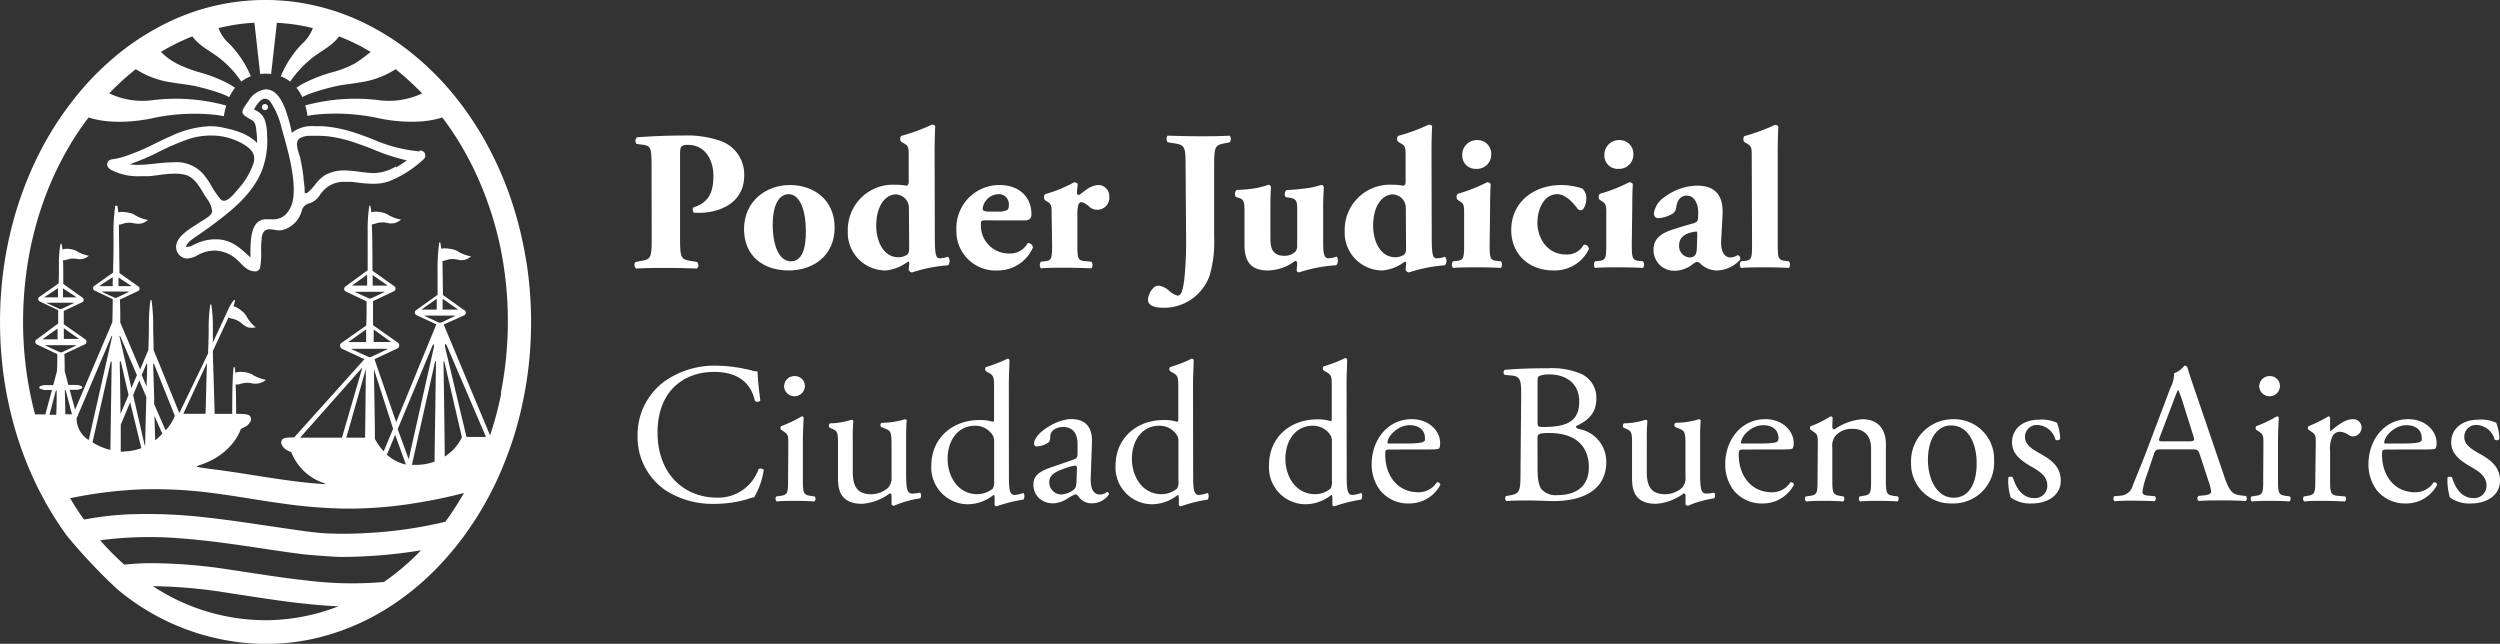 <svg id="Modo_de_aislamiento" data-name="Modo de aislamiento" xmlns="http://www.w3.org/2000/svg" viewBox="0 0 377.24 97.15"><rect x="0" y="0" width="377.24" height="97.15" fill="#333333" stroke="none"/><defs><style>.cls-1{fill:#fff;}</style></defs><path class="cls-1" d="M264.93,352.19c0-3-.06-3.4-1.33-3.55l-.93-.12a.71.71,0,0,1,.06-1c2-.15,4.34-.27,7-.27a15.45,15.45,0,0,1,5.51.78,5.36,5.36,0,0,1,3.67,5.21c0,4.94-5,5.67-6.56,5.67-.36,0-.64,0-1,0a.59.59,0,0,1-.09-.82c2.5-.78,3-2.56,3-4.79s-1.15-4.64-3.86-4.64c-1.12,0-1.17.34-1.17,1.54v12.71c0,2.8.18,3,1.53,3.25l1,.16a.65.65,0,0,1,0,1c-1.69-.06-3.17-.09-4.61-.09s-2.89,0-4.52.09c-.33-.18-.39-.87-.06-1l.84-.16c1.36-.24,1.54-.45,1.54-3.25Z" transform="translate(-166.61 -326.8)"/><path class="cls-1" d="M278.88,361.41c0-4.31,3.37-6.69,6.92-6.69s6.75,2.17,6.75,6.42-3.22,6.47-6.93,6.47S278.91,365.56,278.88,361.41Zm4.33-.67c0,3.17,1,5.49,2.74,5.49s2.29-2,2.26-4.67c0-2.92-.87-5.46-2.59-5.46C284.3,356.1,283.21,357.46,283.21,360.74Z" transform="translate(-166.61 -326.8)"/><path class="cls-1" d="M307.67,362.25c0,2.83.12,3.52.7,3.52a3.18,3.18,0,0,0,1.29-.24,1,1,0,0,1,0,1.3,22.35,22.35,0,0,0-5.42,1.08.57.57,0,0,1-.51-.42l.09-.93c0-.24-.15-.33-.27-.24a6.55,6.55,0,0,1-3.26,1.29,5.7,5.7,0,0,1-5.75-5.93,6.81,6.81,0,0,1,7.17-7,8.33,8.33,0,0,1,1.72.15.59.59,0,0,0,.3-.57v-3.86c0-1.2,0-1.53-.6-1.9l-.52-.3a.68.68,0,0,1,0-.9,27.82,27.82,0,0,0,4.61-1.69.62.62,0,0,1,.51.21c-.06,1.24-.09,2.5-.09,4.4Zm-3.91-4a2.16,2.16,0,0,0-.21-1,2.12,2.12,0,0,0-1.72-1.12c-1.54,0-3,1.6-3,4.76,0,2,.9,4.73,3.37,4.73a2.4,2.4,0,0,0,1.24-.36c.33-.21.36-.6.36-1.14Z" transform="translate(-166.61 -326.8)"/><path class="cls-1" d="M315.39,360.05c-.7,0-.76.06-.76.54a4.2,4.2,0,0,0,4.25,4.46,3,3,0,0,0,2.8-1.56.68.68,0,0,1,.78.69,5.76,5.76,0,0,1-5.27,3.43,5.91,5.91,0,0,1-6.26-6.14,6.48,6.48,0,0,1,6.51-6.75c3.13,0,4.81,2,4.81,4.34,0,.57-.15,1-1.08,1Zm2-1.32a2.32,2.32,0,0,0,1.24-.28c.15-.09.21-.39.21-.69a1.51,1.51,0,0,0-1.6-1.66,2.47,2.47,0,0,0-2.35,2.17c0,.43.43.46,1.39.46Z" transform="translate(-166.61 -326.8)"/><path class="cls-1" d="M325.3,359.21c0-1.21,0-1.57-.57-1.93l-.43-.27a.74.74,0,0,1,0-.91,20.45,20.45,0,0,0,4.4-1.8.61.61,0,0,1,.54.27c-.06.6-.12,1-.12,1.29s.06.31.3.37c.82-.52,1.69-1.51,3-1.51A1.68,1.68,0,0,1,334,356.5a1.81,1.81,0,0,1-1.92,1.95,1.69,1.69,0,0,1-1.18-.54c-.69-.57-1-.6-1.14-.6-.42,0-.58.66-.58,1.81v4.64c0,2.1.12,2.34,1.12,2.44l1,.09a.82.82,0,0,1,0,1c-1.44-.06-2.65-.09-4.06-.09-1.24,0-2.56,0-3.56.09a.82.82,0,0,1,0-1l.57-.06c1-.09,1.12-.37,1.12-2.47Z" transform="translate(-166.61 -326.8)"/><path class="cls-1" d="M345.51,351.71c0-2.83-.18-3-1.56-3.26l-1.15-.18a.86.86,0,0,1,0-1c1.93.06,3.43.09,4.85.09s3,0,4.52-.09a.86.86,0,0,1,0,1l-.79.16c-1.38.27-1.56.45-1.56,3.28v10.9a17.81,17.81,0,0,1-.7,5.82,7.3,7.3,0,0,1-7,4.81c-.85,0-2.29-.18-2.29-1.2a2.83,2.83,0,0,1,.78-1.75,1.17,1.17,0,0,1,.84-.39,2.91,2.91,0,0,1,1.54.75,3,3,0,0,0,1.33.76c.69,0,.84-1.42,1-2.47a56.51,56.51,0,0,0,.27-5.91Z" transform="translate(-166.61 -326.8)"/><path class="cls-1" d="M366.27,363.21c0,1.78.09,2.56.81,2.56a4.06,4.06,0,0,0,1.2-.24c.27.06.31,1.15-.09,1.3a21.74,21.74,0,0,0-5.57,1.08.41.41,0,0,1-.36-.36,7.81,7.81,0,0,0,.09-1.08.31.31,0,0,0-.33-.3,6.87,6.87,0,0,1-4.1,1.44c-2.5,0-3.52-1.29-3.52-3.85v-5.12c0-1.6-.18-1.75-.91-2l-.39-.12a.83.83,0,0,1,.12-1.06,21.81,21.81,0,0,0,2.92-.27,19.53,19.53,0,0,0,1.9-.51c.18,0,.33.21.36.36-.06.76-.09,1.57-.09,2.65v5c0,1.45.22,2.71,2.14,2.71a2.44,2.44,0,0,0,1.57-.57,1.27,1.27,0,0,0,.33-.9v-5.7c0-1.2-.21-1.47-1.3-1.62l-.42-.06c-.24-.21-.21-.94.15-1.06,1.09-.06,2.17-.18,3.14-.3s1.95-.48,2.13-.48.28.15.31.36c0,.54-.09,1.54-.09,2.65Z" transform="translate(-166.61 -326.8)"/><path class="cls-1" d="M382.65,362.25c0,2.83.12,3.52.7,3.52a3.18,3.18,0,0,0,1.29-.24,1,1,0,0,1,0,1.3,22.35,22.35,0,0,0-5.42,1.08.57.57,0,0,1-.51-.42l.09-.93c0-.24-.15-.33-.27-.24a6.55,6.55,0,0,1-3.26,1.29,5.7,5.7,0,0,1-5.75-5.93,6.81,6.81,0,0,1,7.17-7,8.26,8.26,0,0,1,1.72.15.59.59,0,0,0,.3-.57v-3.86c0-1.2,0-1.53-.61-1.9l-.51-.3a.68.68,0,0,1,0-.9,27.82,27.82,0,0,0,4.61-1.69.62.62,0,0,1,.51.21c-.06,1.24-.09,2.5-.09,4.4Zm-3.91-4a2.16,2.16,0,0,0-.21-1,2.12,2.12,0,0,0-1.72-1.12c-1.54,0-3,1.6-3,4.76,0,2,.9,4.73,3.37,4.73a2.4,2.4,0,0,0,1.24-.36c.33-.21.36-.6.36-1.14Z" transform="translate(-166.61 -326.8)"/><path class="cls-1" d="M391.39,363.7c0,2.1.12,2.38,1.11,2.47l.58.06a.81.81,0,0,1,0,1c-1.05-.06-2.22-.09-3.61-.09s-2.62,0-3.61.09a.82.82,0,0,1,0-1l.57-.06c1-.09,1.11-.37,1.11-2.47v-4.55c0-1.21,0-1.57-.57-1.93l-.42-.27a.72.72,0,0,1,0-.9,24.4,24.4,0,0,0,4.46-1.75.61.61,0,0,1,.54.27c-.06.9-.09,2.23-.09,3.58Zm.24-13.62a2.14,2.14,0,0,1-2.26,2.2,2,2,0,0,1-2.11-2.14,2.19,2.19,0,0,1,2.26-2.2A2.05,2.05,0,0,1,391.63,350.08Z" transform="translate(-166.61 -326.8)"/><path class="cls-1" d="M405.34,355.23a1.84,1.84,0,0,1,.63,1.57c0,.9-.42,1.72-.78,1.72a.8.8,0,0,1-.49-.16c-.84-1.2-2-2.26-3.1-2.26-2,0-3,2.24-3,4.31,0,2.38,1.53,4.79,4.31,4.79a2.85,2.85,0,0,0,2.68-1.47.68.68,0,0,1,.78.66,5.71,5.71,0,0,1-5.33,3.22c-3.8,0-6.39-2.53-6.39-6.08,0-4.28,3.47-6.81,7.53-6.81A10.47,10.47,0,0,1,405.34,355.23Z" transform="translate(-166.61 -326.8)"/><path class="cls-1" d="M412.84,363.7c0,2.1.12,2.38,1.11,2.47l.57.06a.79.79,0,0,1,0,1c-1.05-.06-2.22-.09-3.61-.09s-2.62,0-3.61.09a.81.81,0,0,1,0-1l.58-.06c1-.09,1.11-.37,1.11-2.47v-4.55c0-1.21,0-1.57-.57-1.93l-.42-.27a.72.72,0,0,1,0-.9,24,24,0,0,0,4.45-1.75.61.61,0,0,1,.55.27c-.06.9-.09,2.23-.09,3.58Zm.24-13.62a2.15,2.15,0,0,1-2.26,2.2,2,2,0,0,1-2.11-2.14,2.19,2.19,0,0,1,2.26-2.2A2.06,2.06,0,0,1,413.08,350.08Z" transform="translate(-166.61 -326.8)"/><path class="cls-1" d="M426.33,363.06c-.12,2.05.76,2.59,1.36,2.59a2.16,2.16,0,0,0,1.14-.36.57.57,0,0,1,.36.7,4.9,4.9,0,0,1-3.49,1.62,3.57,3.57,0,0,1-2.53-1.05.72.72,0,0,0-.48-.24c-.15,0-.33.12-.64.33a4.44,4.44,0,0,1-2.56,1,3.12,3.12,0,0,1-3.37-3.16c0-1.54.93-2.47,3.13-3.13,1.15-.37,2-.61,2.84-.85.54-.15.69-.36.72-.6s.06-.66.06-1c0-1.15-.45-2.59-1.75-2.59-.72,0-1.35.42-1.57,1.71a1.33,1.33,0,0,1-.51,1,5.08,5.08,0,0,1-2.17.69c-.51,0-.69-.33-.69-.75a3.52,3.52,0,0,1,1.45-2.32,8.5,8.5,0,0,1,5.06-1.84c2.53,0,4,1.27,3.85,4.37Zm-3.61-.78c0-.48,0-.57-.21-.54-1.36.18-2.53.69-2.53,2.11a1.71,1.71,0,0,0,1.53,1.8c.94,0,1.12-.54,1.15-1.47Z" transform="translate(-166.61 -326.8)"/><path class="cls-1" d="M430.94,350.44c0-1.2,0-1.53-.6-1.9l-.51-.3a.72.72,0,0,1,0-.9,29.55,29.55,0,0,0,4.61-1.69.66.66,0,0,1,.51.21c-.06,1.24-.09,2.5-.09,4.4V363.7c0,2.1.12,2.35,1.17,2.47l.51.06a.8.8,0,0,1,0,1c-1-.06-2.26-.09-3.62-.09s-2.56,0-3.61.09a.82.82,0,0,1,0-1l.57-.06c1-.09,1.11-.37,1.11-2.47Z" transform="translate(-166.61 -326.8)"/><path class="cls-1" d="M266.62,384.54a13,13,0,0,1,8.13-2.56,22.85,22.85,0,0,1,5.33.73,2.26,2.26,0,0,0,.84.12c0,.69.18,2.59.42,4.42a.62.62,0,0,1-.81.06c-.45-2-1.81-4.39-6.17-4.39-4.61,0-8.53,2.92-8.53,9.15s4,9.82,8.95,9.82a6.42,6.42,0,0,0,6.29-4.3.64.64,0,0,1,.79.12,11.51,11.51,0,0,1-1.45,4.12,6,6,0,0,0-1.05.3,17.84,17.84,0,0,1-4.76.7,13.23,13.23,0,0,1-7.5-2,9.72,9.72,0,0,1-4.28-8.29A10,10,0,0,1,266.62,384.54Z" transform="translate(-166.61 -326.8)"/><path class="cls-1" d="M285.56,393.7c0-1.18,0-1.33-.81-1.87l-.27-.18a.41.41,0,0,1,0-.54,19.84,19.84,0,0,0,3.1-1.48.28.28,0,0,1,.3.18c-.06,1.06-.12,2.5-.12,3.74V399c0,2.17.06,2.47,1.15,2.62l.63.09a.54.54,0,0,1-.06.76c-.9-.07-1.78-.09-2.83-.09s-2,0-2.83.09a.54.54,0,0,1-.06-.76l.63-.09c1.11-.15,1.14-.45,1.14-2.62Zm2.5-8.59a1.57,1.57,0,0,1-3.13.07,1.56,1.56,0,0,1,1.63-1.63A1.5,1.5,0,0,1,288.06,385.11Z" transform="translate(-166.61 -326.8)"/><path class="cls-1" d="M295.29,397.92c0,2.08.52,3.46,2.8,3.46a4,4,0,0,0,2.45-.9,2.13,2.13,0,0,0,.6-1.75v-4.94c0-2-.21-2-1.12-2.38l-.39-.15a.41.41,0,0,1,0-.66,12.13,12.13,0,0,0,3.53-.54c.15,0,.24.09.27.21-.06.57-.09,1.5-.09,2.62V398c0,2.38.09,3.28.93,3.28a5.68,5.68,0,0,0,1.17-.15c.19.15.22.75,0,.87a15.67,15.67,0,0,0-3.94,1.12.42.42,0,0,1-.36-.21v-1.24c0-.27-.09-.42-.27-.42a7.92,7.92,0,0,1-4.16,1.57c-2.65,0-3.65-1.33-3.65-3.77v-5c0-1.9,0-2.17-.9-2.56l-.36-.15a.45.45,0,0,1,.06-.66,10.63,10.63,0,0,0,3.22-.54c.18,0,.27.09.3.21a22.7,22.7,0,0,0-.09,2.62Z" transform="translate(-166.61 -326.8)"/><path class="cls-1" d="M318.85,398c0,2.38,0,3.49.87,3.49a5,5,0,0,0,1.3-.3c.21.06.24.81,0,1a22.75,22.75,0,0,0-4,1c-.18,0-.33-.09-.33-.24v-.52a3.34,3.34,0,0,0-.06-.93h-.12a6.29,6.29,0,0,1-3.8,1.39,5.54,5.54,0,0,1-5.57-5.79c0-4.21,3.2-6.92,7.29-6.92a6.18,6.18,0,0,1,2,.27c.15,0,.18-.18.18-.43v-4.54c0-1.78,0-2-.93-2.5l-.3-.18a.47.47,0,0,1,0-.61,21.76,21.76,0,0,0,3.25-1.26.33.33,0,0,1,.3.18c0,.9-.09,2.41-.09,3.73Zm-2.23-4.52a1.81,1.81,0,0,0-.33-1.18,3.15,3.15,0,0,0-2.53-1.26c-2.74,0-4.16,2.38-4.16,5s1.54,5.33,4.49,5.33a3.7,3.7,0,0,0,2.32-.84,1.84,1.84,0,0,0,.21-1.12Z" transform="translate(-166.61 -326.8)"/><path class="cls-1" d="M328.7,396.11c.45-.15.51-.42.51-.87l0-1.39c0-1.11-.33-2.62-2.2-2.62-.84,0-1.86.42-1.92,1.36,0,.48-.06.84-.3,1a3.29,3.29,0,0,1-1.72.57.38.38,0,0,1-.42-.42c0-1.57,3.4-3.7,5.6-3.7s3.22,1.26,3.13,3.52l-.18,5.24c-.06,1.39.21,2.62,1.39,2.62a1.72,1.72,0,0,0,.75-.18c.15-.09.3-.21.39-.21s.21.18.21.39a3.15,3.15,0,0,1-2.53,1.33,2.41,2.41,0,0,1-2-.94c-.12-.18-.3-.42-.48-.42a4.61,4.61,0,0,0-1.17.6,4.49,4.49,0,0,1-2.17.76,3.14,3.14,0,0,1-2.11-.7,2.81,2.81,0,0,1-.93-2.11c0-1.17.57-1.86,2.5-2.56Zm-1.87,5.3a3.39,3.39,0,0,0,1.84-.75c.36-.36.36-.79.39-1.42l.06-1.78c0-.33-.12-.39-.3-.39a5.66,5.66,0,0,0-1.23.3c-1.78.61-2.65,1.06-2.65,2.23A1.82,1.82,0,0,0,326.83,401.41Z" transform="translate(-166.61 -326.8)"/><path class="cls-1" d="M346.65,398c0,2.38,0,3.49.88,3.49a4.9,4.9,0,0,0,1.29-.3c.22.06.24.81,0,1a22.63,22.63,0,0,0-4,1c-.18,0-.33-.09-.33-.24v-.52a3.34,3.34,0,0,0-.06-.93h-.12a6.31,6.31,0,0,1-3.8,1.39,5.54,5.54,0,0,1-5.57-5.79c0-4.21,3.19-6.92,7.29-6.92a6.28,6.28,0,0,1,2,.27c.15,0,.18-.18.18-.43v-4.54c0-1.78,0-2-.94-2.5l-.3-.18a.47.47,0,0,1,0-.61,21.35,21.35,0,0,0,3.25-1.26.34.34,0,0,1,.31.18c0,.9-.1,2.41-.1,3.73Zm-2.22-4.52a1.75,1.75,0,0,0-.34-1.18,3.13,3.13,0,0,0-2.53-1.26c-2.74,0-4.15,2.38-4.15,5s1.53,5.33,4.49,5.33a3.67,3.67,0,0,0,2.31-.84,1.76,1.76,0,0,0,.22-1.12Z" transform="translate(-166.61 -326.8)"/><path class="cls-1" d="M369.82,398c0,2.38,0,3.49.87,3.49a4.88,4.88,0,0,0,1.3-.3c.21.06.24.81,0,1a22.75,22.75,0,0,0-4,1c-.18,0-.33-.09-.33-.24v-.52a3.34,3.34,0,0,0-.06-.93h-.12a6.29,6.29,0,0,1-3.79,1.39A5.54,5.54,0,0,1,358.1,397c0-4.21,3.2-6.92,7.29-6.92a6.18,6.18,0,0,1,2,.27c.15,0,.18-.18.18-.43v-4.54c0-1.78,0-2-.93-2.5l-.3-.18a.45.45,0,0,1,0-.61,21.35,21.35,0,0,0,3.25-1.26.33.33,0,0,1,.3.18c0,.9-.09,2.41-.09,3.73Zm-2.23-4.52a1.81,1.81,0,0,0-.33-1.18,3.15,3.15,0,0,0-2.53-1.26c-2.74,0-4.16,2.38-4.16,5s1.54,5.33,4.49,5.33a3.7,3.7,0,0,0,2.32-.84,1.84,1.84,0,0,0,.21-1.12Z" transform="translate(-166.61 -326.8)"/><path class="cls-1" d="M376.45,394.63c-.78,0-.81.06-.81.82,0,3,1.77,5.63,5,5.63a3.25,3.25,0,0,0,2.77-1.48.4.4,0,0,1,.54.36,5.27,5.27,0,0,1-4.73,2.81,5.42,5.42,0,0,1-4.37-2,6.43,6.43,0,0,1-1.26-3.92c0-3.7,2.44-6.8,6.05-6.8,2.59,0,4.28,1.77,4.28,3.58a1.85,1.85,0,0,1-.12.78c-.09.18-.51.21-1.78.21Zm1.87-.9c2.22,0,2.89-.12,3.13-.3s.18-.18.18-.57c0-.85-.57-1.9-2.32-1.9s-3.31,1.63-3.34,2.62c0,.06,0,.15.21.15Z" transform="translate(-166.61 -326.8)"/><path class="cls-1" d="M396.15,386.38c0-2.23-.12-2.8-1.48-2.92l-1-.09a.49.49,0,0,1,0-.76c1.63-.15,3.67-.24,6.47-.24a11.4,11.4,0,0,1,5.07.85,3.94,3.94,0,0,1,2.28,3.76c0,2.17-1.26,3.29-3.07,4.13,0,.3.24.39.57.45a5,5,0,0,1,4,5c0,3.5-2.59,5.85-8,5.85-.88,0-2.35-.09-3.62-.09s-2.35,0-3.46.09a.6.6,0,0,1-.06-.76l.54-.09c1.6-.27,1.66-.6,1.66-3.76Zm2.47,4c0,.84,0,.9,1.57.84,3.07-.12,4.72-1,4.72-3.86s-2.2-4.06-4.48-4.06a3.72,3.72,0,0,0-1.39.18c-.3.09-.42.24-.42.78Zm0,7c0,1.09.06,2.63.63,3.29a2.93,2.93,0,0,0,2.38.84c2.68,0,4.73-1.2,4.73-4.22,0-2.38-1.21-5.15-6-5.15-1.63,0-1.75.18-1.75.79Z" transform="translate(-166.61 -326.8)"/><path class="cls-1" d="M415.1,397.92c0,2.08.51,3.46,2.8,3.46a4,4,0,0,0,2.44-.9,2.13,2.13,0,0,0,.6-1.75v-4.94c0-2-.21-2-1.11-2.38l-.39-.15a.4.4,0,0,1,0-.66,12.07,12.07,0,0,0,3.53-.54c.15,0,.24.09.27.21-.06.57-.09,1.5-.09,2.62V398c0,2.38.09,3.28.93,3.28a5.78,5.78,0,0,0,1.18-.15c.18.15.21.75,0,.87a15.74,15.74,0,0,0-3.95,1.12.42.42,0,0,1-.36-.21v-1.24c0-.27-.09-.42-.27-.42a7.88,7.88,0,0,1-4.16,1.57c-2.65,0-3.64-1.33-3.64-3.77v-5c0-1.9,0-2.17-.91-2.56l-.36-.15a.45.45,0,0,1,.06-.66,10.77,10.77,0,0,0,3.23-.54c.18,0,.27.09.3.21a22.7,22.7,0,0,0-.09,2.62Z" transform="translate(-166.61 -326.8)"/><path class="cls-1" d="M429.8,394.63c-.78,0-.82.06-.82.82,0,3,1.78,5.63,5,5.63a3.25,3.25,0,0,0,2.78-1.48.4.4,0,0,1,.54.36,5.28,5.28,0,0,1-4.73,2.81,5.42,5.42,0,0,1-4.37-2,6.43,6.43,0,0,1-1.26-3.92c0-3.7,2.44-6.8,6.05-6.8,2.59,0,4.28,1.77,4.28,3.58a1.85,1.85,0,0,1-.12.78c-.09.18-.52.21-1.78.21Zm1.87-.9c2.22,0,2.89-.12,3.13-.3.09-.06.18-.18.18-.57,0-.85-.57-1.9-2.32-1.9s-3.31,1.63-3.34,2.62c0,.06,0,.15.21.15Z" transform="translate(-166.61 -326.8)"/><path class="cls-1" d="M440.91,393.7c0-1.18,0-1.33-.81-1.87l-.27-.18a.41.41,0,0,1,0-.54,15.86,15.86,0,0,0,3-1.48.34.34,0,0,1,.33.22c-.06.69-.06,1.14-.06,1.41a.31.31,0,0,0,.33.33,8.33,8.33,0,0,1,4.22-1.53c2.5,0,3.53,1.71,3.53,3.73V399c0,2.17.06,2.47,1.14,2.62l.66.09a.54.54,0,0,1-.06.76c-.9-.07-1.77-.09-2.83-.09s-2,0-2.8.09a.54.54,0,0,1-.06-.76l.57-.09c1.12-.18,1.15-.45,1.15-2.62v-4.49c0-1.71-.79-3-2.83-3a3.25,3.25,0,0,0-2.56,1.06,2.48,2.48,0,0,0-.46,1.8V399c0,2.17.06,2.44,1.15,2.62l.54.09a.54.54,0,0,1-.06.76c-.81-.07-1.69-.09-2.74-.09s-2,0-2.83.09a.54.54,0,0,1-.06-.76l.63-.09c1.11-.15,1.14-.45,1.14-2.62Z" transform="translate(-166.61 -326.8)"/><path class="cls-1" d="M467.51,396.29a6.15,6.15,0,0,1-6.35,6.48,6,6,0,0,1-6.18-6.21,6.33,6.33,0,0,1,6.42-6.5A6,6,0,0,1,467.51,396.29ZM461,391c-2,0-3.47,1.9-3.47,5.21,0,2.74,1.24,5.69,3.89,5.69s3.46-2.77,3.46-5.09C464.92,394.21,463.9,391,461,391Z" transform="translate(-166.61 -326.8)"/><path class="cls-1" d="M477,390.6a7,7,0,0,1,.48,2.44.52.52,0,0,1-.72.09,2.93,2.93,0,0,0-2.65-2.2,1.78,1.78,0,0,0-1.93,1.84c0,1.23,1.27,1.89,2.32,2.5,1.6.9,3.07,1.92,3.07,4.06,0,2.29-2.1,3.44-4.33,3.44a5.05,5.05,0,0,1-3.23-.91,9,9,0,0,1-.36-3,.52.52,0,0,1,.7,0c.51,1.66,1.47,3.1,3.19,3.1a1.86,1.86,0,0,0,2-1.93c0-1.38-1.21-2.13-2.32-2.77-1.75-1-3-2-3-3.7,0-2.2,1.8-3.43,4.09-3.43A5.33,5.33,0,0,1,477,390.6Z" transform="translate(-166.61 -326.8)"/><path class="cls-1" d="M498.54,395.36c-.21-.67-.33-.76-1.23-.76h-4.55c-.75,0-.93.09-1.14.73l-1.06,3.16a11.64,11.64,0,0,0-.66,2.5c0,.36.15.54.87.6l1,.09a.49.49,0,0,1-.07.76c-.78-.07-1.71-.07-3.13-.09-1,0-2.08,0-2.89.09a.61.61,0,0,1-.06-.76l1-.09a2,2,0,0,0,1.8-1.48c.54-1.38,1.39-3.34,2.65-6.71l3.07-8.13a4.29,4.29,0,0,0,.52-2.14,3.38,3.38,0,0,0,1.56-1.15.44.44,0,0,1,.46.27c.39,1.33.87,2.71,1.32,4l4.13,12.11c.87,2.59,1.26,3,2.56,3.19l.81.09c.21.15.15.63,0,.76-1.23-.07-2.29-.09-3.64-.09s-2.59,0-3.47.09a.51.51,0,0,1-.06-.76l.87-.09c.64-.06,1.06-.24,1.06-.54a6.29,6.29,0,0,0-.39-1.6Zm-6-2.68c-.24.69-.21.72.63.72h3.71c.87,0,.93-.12.66-.94L496,387.55a19.76,19.76,0,0,0-.69-1.89h-.06a17.78,17.78,0,0,0-.72,1.78Z" transform="translate(-166.61 -326.8)"/><path class="cls-1" d="M508.15,393.7c0-1.18,0-1.33-.81-1.87l-.27-.18a.41.41,0,0,1,0-.54,19.84,19.84,0,0,0,3.1-1.48.28.28,0,0,1,.3.18c-.06,1.06-.12,2.5-.12,3.74V399c0,2.17.06,2.47,1.15,2.62l.63.09a.54.54,0,0,1-.06.76c-.9-.07-1.78-.09-2.83-.09s-2,0-2.83.09a.54.54,0,0,1-.06-.76l.63-.09c1.11-.15,1.14-.45,1.14-2.62Zm2.5-8.59a1.57,1.57,0,0,1-3.13.07,1.56,1.56,0,0,1,1.63-1.63A1.5,1.5,0,0,1,510.65,385.11Z" transform="translate(-166.61 -326.8)"/><path class="cls-1" d="M516.05,393.7c0-1.18,0-1.33-.82-1.87l-.27-.18a.41.41,0,0,1,0-.54,21.67,21.67,0,0,0,3-1.48c.16,0,.25.09.25.22v1.74c0,.15,0,.24.09.27,1-.87,2.19-1.8,3.31-1.8a1.24,1.24,0,0,1,1.35,1.2,1.34,1.34,0,0,1-1.29,1.39,1.15,1.15,0,0,1-.66-.21,2.46,2.46,0,0,0-1.33-.49,1.32,1.32,0,0,0-1.08.61,4.56,4.56,0,0,0-.39,2.31V399c0,2.17.06,2.53,1.2,2.62l1.08.09a.53.53,0,0,1-.06.76c-1.41-.07-2.29-.09-3.34-.09s-2,0-2.77.09a.54.54,0,0,1-.06-.76l.57-.09c1.12-.18,1.15-.45,1.15-2.62Z" transform="translate(-166.61 -326.8)"/><path class="cls-1" d="M526.86,394.63c-.78,0-.81.06-.81.82,0,3,1.77,5.63,5,5.63a3.25,3.25,0,0,0,2.77-1.48.4.4,0,0,1,.54.36,5.26,5.26,0,0,1-4.73,2.81,5.42,5.42,0,0,1-4.37-2,6.43,6.43,0,0,1-1.26-3.92c0-3.7,2.44-6.8,6-6.8,2.59,0,4.28,1.77,4.28,3.58a1.85,1.85,0,0,1-.12.78c-.09.18-.51.21-1.78.21Zm1.87-.9c2.23,0,2.89-.12,3.13-.3s.18-.18.18-.57c0-.85-.57-1.9-2.32-1.9s-3.31,1.63-3.34,2.62c0,.06,0,.15.21.15Z" transform="translate(-166.61 -326.8)"/><path class="cls-1" d="M543.28,390.6a7,7,0,0,1,.48,2.44.52.52,0,0,1-.72.09,2.94,2.94,0,0,0-2.65-2.2,1.78,1.78,0,0,0-1.93,1.84c0,1.23,1.26,1.89,2.32,2.5,1.59.9,3.07,1.92,3.07,4.06,0,2.29-2.11,3.44-4.34,3.44a5,5,0,0,1-3.22-.91,9,9,0,0,1-.36-3,.51.51,0,0,1,.69,0c.51,1.66,1.48,3.1,3.19,3.1a1.85,1.85,0,0,0,2-1.93c0-1.38-1.2-2.13-2.32-2.77-1.74-1-3-2-3-3.7,0-2.2,1.81-3.43,4.1-3.43A5.36,5.36,0,0,1,543.28,390.6Z" transform="translate(-166.61 -326.8)"/><path class="cls-1" d="M206.59,342.5a.46.46,0,0,0-.46.46.47.47,0,0,0,.46.46.46.46,0,0,0,.46-.46.45.45,0,0,0-.46-.46" transform="translate(-166.61 -326.8)"/><path class="cls-1" d="M229.93,349.64h-.08a22.24,22.24,0,0,1-6.92-1.8c-.9-.35-1.83-.7-2.76-1a19.29,19.29,0,0,0-5-1c-.41,0-.77,0-1.16,0a4.84,4.84,0,0,0-3.36,1,24.76,24.76,0,0,0-1-3.6c-.45-1.15-1.13-2.51-2.35-2.88a2.06,2.06,0,0,0-.6-.08,3.52,3.52,0,0,0-2.58,1.72l-.2.3c-.53.76-.79,1.14-.71,1.5s.52.63,1.5,1.19c.42.25.5.87.56,1.32v.06a12.58,12.58,0,0,1,.13,2c-1.4-1.45-3.54-2-5.47-2.38a9.24,9.24,0,0,0-1.6-.15,15.11,15.11,0,0,0-5.84,1.46c-.81.35-1.63.74-2.42,1.13a34.5,34.5,0,0,1-4.72,2,11.49,11.49,0,0,1-1.67.39h-.11c-.25.05-.67.19-.76.57s0,.62.49,1a8.73,8.73,0,0,0,4.42,1c.37,0,.75,0,1.15,0s1.08-.1,1.65-.17A18.88,18.88,0,0,1,193,353a6.67,6.67,0,0,1,1.49.16c1.32.3,2.12,1.62,2.8,2.77.18.29.34.56.51.81v0a3.81,3.81,0,0,1,.82,1.89c0,.6-.84,1.08-1.43,1.45-.16.1-.31.18-.42.26l-.64.42c-1.33.84-3.15,2-2.93,3.56a1.73,1.73,0,0,0,1.51,1.48h.21a3.5,3.5,0,0,0,1.53-.5,5.73,5.73,0,0,1,.61-.3,5.21,5.21,0,0,1,1.9-.39,5.1,5.1,0,0,1,3.06,1.08,8.25,8.25,0,0,1,.87.8,8.48,8.48,0,0,0,.94.85,2.41,2.41,0,0,0,1.24.41.74.74,0,0,0,.8-.61,11.66,11.66,0,0,0,.15-2.36,13.27,13.27,0,0,1,.07-1.89c0-.37.14-1.14.63-1.37a1.28,1.28,0,0,1,.58-.12,4.9,4.9,0,0,1,.76.08,3.63,3.63,0,0,0,1,.07,4.08,4.08,0,0,0,3.12-3.08,1.52,1.52,0,0,1,1.17-1,3,3,0,0,0,1.57-1.31l.32-.41a4.2,4.2,0,0,1,3.48-1.51c.27,0,.57,0,.91,0l.93.11a19,19,0,0,0,2.37.18,7.26,7.26,0,0,0,2.3-.34,16.36,16.36,0,0,0,4.9-3l.21-.18c.41-.34.51-.56.4-1s-.63-.49-.82-.51m-31.38,5.41a12.87,12.87,0,0,0-1.18-1.76,5.4,5.4,0,0,0-4.58-1.86,24.84,24.84,0,0,0-2.69.19,24.17,24.17,0,0,1-2.66.2,8,8,0,0,1-1.25-.09,37,37,0,0,0,4.38-1.87,35,35,0,0,1,4.71-2,11,11,0,0,1,3.13-.47,9.45,9.45,0,0,1,5.23,1.49c1.23.81,1.59,1.67,1.17,2.87a11.15,11.15,0,0,1-2.27,3.73l-.23.28c-.47.55-1.23,1.47-1.89,1.47a.71.71,0,0,1-.54-.26,12.25,12.25,0,0,1-1.33-1.93m12.31,1.79a4.16,4.16,0,0,1-1.22,2.56,2.72,2.72,0,0,1-2,.64h-.89a1.82,1.82,0,0,0-1.34.53c-1,1-1,3.26-1,4.75v.48l-.1-.09c-1.27-1.18-2.47-2.32-4.28-2.59a6,6,0,0,0-.86-.06,6.82,6.82,0,0,0-3.12.74l-.54.24a2.15,2.15,0,0,1-.68.18.16.16,0,0,1-.11,0,.1.1,0,0,1,0-.09c.17-.62.82-1,1.35-1.4l.14-.09c1.34-.91,2.59-1.81,3.83-2.78,2.27-1.76,4.76-4,6-6.94a12.32,12.32,0,0,0,.88-5.58v-.12a6.88,6.88,0,0,0-.43-2.39,2.64,2.64,0,0,0-1.26-1.21l-.28-.16c.24-.45.91-1.62,1.67-1.62a1.12,1.12,0,0,1,.85.54,12,12,0,0,1,1.67,4c.07.23.14.47.21.73.71,2.53,1.91,6.75,1.52,9.75m15.49-4.79a6.84,6.84,0,0,1-3.38,1h-.1a19.84,19.84,0,0,1-2-.2c-.58-.08-1.17-.15-1.76-.18a6.05,6.05,0,0,0-3.48.7,5.8,5.8,0,0,0-1.48,1.44,7.25,7.25,0,0,1-1,1.07.68.68,0,0,1-.4.21h0c-.17,0-.18-.12-.17-.36a.85.85,0,0,0,0-.16c0-.55-.11-1.09-.17-1.61l0-.29c-.13-.92-.26-1.89-.49-2.84,0-.17-.1-.36-.16-.57-.27-.84-.59-1.88,0-2.41a3.09,3.09,0,0,1,1.52-.43s.51,0,1.06,0h.2a14.64,14.64,0,0,1,1.86.12,20.77,20.77,0,0,1,3.82.93c.78.27,1.57.56,2.34.85A31,31,0,0,0,228,351a15.62,15.62,0,0,1-1.65,1.07" transform="translate(-166.61 -326.8)"/><path class="cls-1" d="M246,366.14a56.29,56.29,0,0,0-2.49-9.88,53.12,53.12,0,0,0-4.09-8.87,48.42,48.42,0,0,0-4.31-6.24,43.23,43.23,0,0,0-6.94-6.78,37.84,37.84,0,0,0-8.11-4.8,34.75,34.75,0,0,0-9.05-2.49,33.7,33.7,0,0,0-18.53,2.84,38.49,38.49,0,0,0-8,5,42.9,42.9,0,0,0-6.77,6.9,48.86,48.86,0,0,0-5.12,8,54.28,54.28,0,0,0-3.65,9.19,57,57,0,0,0-2,10.12,60,60,0,0,0-.16,10.72,57.27,57.27,0,0,0,1.7,10.25,53.48,53.48,0,0,0,3.39,9.37,50,50,0,0,0,4.87,8.22,84.09,84.09,0,0,0,7.55,8,35.21,35.21,0,0,0,22.39,8.28h0a33.44,33.44,0,0,0,9.38-1.34,35.55,35.55,0,0,0,8.58-3.79,40.49,40.49,0,0,0,7.5-5.92,46.58,46.58,0,0,0,6-7.43,49.23,49.23,0,0,0,4.47-8.58,53.89,53.89,0,0,0,2.93-9.64,57.4,57.4,0,0,0,1.19-10.46,58.33,58.33,0,0,0-.71-10.64m-70.94,23.22h-1l.91-3.48c.1-.26.15-.24.17-.13,0,1.25,0,2.47-.06,3.61m.51-9.46-2.06-.94c-.12-.06-.1-.1,0-.1H178c.13,0,.14,0,0,.1l-2,.94a.58.58,0,0,1-.41,0M173,378l2.3-1.63c0,.53,0,1.07,0,1.63Zm.76-5.52h3.93c.11,0,.12,0,0,.09l-1.75.83a.55.55,0,0,1-.38,0l-1.83-.84c-.11-.05-.1-.09,0-.09m-.48-.8,2.11-1.39c0,.44,0,.9,0,1.39Zm2.85-1.36,2.09,1.36h-2.07c0-.45,0-.92,0-1.36m.09,6,2.32,1.63h-2.29c0-.55,0-1.1,0-1.63m.22,13c0-1.14-.05-2.36-.06-3.6,0-.09.08-.16.15.1l.92,3.5Zm30.22,31.08a31,31,0,0,1-17-5.14,75.69,75.69,0,0,1,11.73,1.08c3.91.58,7.81,1.23,11.73,1.62,1.51.16,3,.27,4.54.34a30.48,30.48,0,0,1-11,2.1m17.91-5.78a54.5,54.5,0,0,1-11.63-.21c-3.87-.41-7.7-1.06-11.54-1.62a78.72,78.72,0,0,0-12-1c-1.36,0-2.71.08-4.06.22a42,42,0,0,1-3.63-3.67,56,56,0,0,1,12.14-.29c4.06.3,8.09.89,12.11,1.49,2,.3,4,.6,6.07.87,1,.13,5,.44,6,.44a75.33,75.33,0,0,0,12.09-1,36.88,36.88,0,0,1-5.58,4.77m9.21-9.07A64.67,64.67,0,0,1,222,407.23a56.81,56.81,0,0,1-6,.06c-2-.1-4-.42-6-.71-4-.57-8-1.22-12.05-1.67a76.47,76.47,0,0,0-12.1-.49,48.13,48.13,0,0,0-6.56.78c-.73-1-1.44-2.1-2.1-3.22A65.46,65.46,0,0,1,188,400.64a67.7,67.7,0,0,1,11,.6c3.53.46,7,1.11,10.55,1.58a72.16,72.16,0,0,0,9.73.73h0a63.35,63.35,0,0,0,10.1-.85c2.44-.39,4.86-.89,7.24-1.51a46.06,46.06,0,0,1-2.85,4.4M180,393.2a3.83,3.83,0,0,1-1.83-3.28l5.23-12.32c.11-.21.16-.14.13,0Zm3.46-11.61c-.08,5.51-.16,10.64-.19,13.1a8.6,8.6,0,0,1-2.7-1.15l2.76-12.2c.08-.12.11.06.13.25m-1.39-10.8H186c.1,0,.11,0,0,.09l-1.76.83a.43.43,0,0,1-.37,0l-1.83-.84c-.1-.05-.09-.09,0-.09m-.49-.8,2.07-1.36c0,.44,0,.89,0,1.36Zm2.89-1.34,2.05,1.34h-2c0-.46,0-.91,0-1.34m4.2,18.07c-.07,2.64-.14,5.28-.18,7.32l-.06,0-1.75-7.61.93-2.22Zm-.7-3.32.7-1.64c.07-.11.11-.08.13,0,0,1.07-.06,2.2-.09,3.37Zm-1.74,4.11,1.69,6.92a8.21,8.21,0,0,1-2,.47c-.23,0-.46,0-.69.06a2.88,2.88,0,0,1-.42,0c0-.93,0-2.34,0-4.07Zm-1.46,1.77c0-2.29-.07-5-.11-7.73,0-.23.07-.39.19-.06l1.14,4.92Zm1.65-3.9-1.79-7.77c0-.15,0-.22.13,0l2.49,5.8Zm3.43,2.41v-1.12c-.05-2-.1-3-.15-4.83,0-.14.06-.23.15-.07l3.12,7.78a6.74,6.74,0,0,1-1.39,2.2Zm1.23,4.46a8.4,8.4,0,0,1-1.08,1c0-1.06-.08-2.43-.1-3.68Zm3.17-3,3.57-7.67c-.08,2.2-.14,5.35-.21,7.67h-1.45c-.54,0-1.39,0-1.91,0m25.52-9.81h5.15q.19,0,.06.09l-2.35,1.12a.62.62,0,0,1-.48,0l-2.41-1.11c-.14-.07-.13-.11,0-.11m-.6-1,2.7-1.92c0,.57,0,1.85,0,1.92Zm1-7.59.09,0h4.38s0,0-.06.07l-1.93.91a.61.61,0,0,1-.4,0l-2-.92c-.07,0-.09-.06-.07-.07m-.46-.92,2.3-1.65q0,.8,0,1.65Zm3.1-1.62,2.32,1.62h-2.29q0-.84,0-1.62m.11,8.21,2.68,1.92H223c0-.63,0-1.3,0-1.92m7.8-2.07h4.41c.12,0,.13,0,0,.09l-2,.95a.68.68,0,0,1-.4,0l-2.06-.95c-.11-.05-.11-.09,0-.09m-.55-.9,2.31-1.64c0,.54,0,1.08,0,1.64Zm3.21-1.63,2.34,1.63H233.4c0-.55,0-1.1,0-1.63m-1,9.46c-.08,5.34-.17,11.07-.22,15.11a8.39,8.39,0,0,1-3.41.47l2.19-9.78,1.3-5.76c.05-.15.12-.22.14,0m-.3-2.29-3.82,17-1.66-4.55v0l5.23-12.55c.15-.25.3-.42.24.17m-4.23,17.73a6.38,6.38,0,0,1-2.87-1.49l1.25-3Zm-3.35-2a8.55,8.55,0,0,1-1.33-1.88c0-2.57-.08-6.4-.15-10.52l2.9,9Zm-6.3-2.06h-6.31l9.4-10.61Zm3.6-10.34c0,2.39-.11,10-.11,10.34h-2.83Zm11.72-1.08c0-.17.08-.12.14,0l2.64,11.37a7.08,7.08,0,0,1-2.59,2.9c0-2.07-.18-14.26-.19-14.31M237,392.73l-3.22-13.51c-.1-.81.11-.52.27-.22l5.89,13.73Zm5.25-6.59a53.16,53.16,0,0,1-1.69,6.36l-7-16.73,3.1-1.39a.44.44,0,0,0,0-.78l-3.21-2.28-.07-5.13c.37-.05.73-.22,1.1-.28a3.46,3.46,0,0,1,1.2.08,2.4,2.4,0,0,0,1.1,0,2.48,2.48,0,0,0,.91-.51,5.65,5.65,0,0,1-2.16-.85,3.69,3.69,0,0,0-1.14-.3,3.28,3.28,0,0,0-1.21,0c0-.29-.08-.61-.13-.94h-.16a28.91,28.91,0,0,0-.25,4.36l0,3c0,.18,0,.35,0,.54l-3.19,2.28a.44.44,0,0,0,0,.78h0l3,1.39-6.06,14.76L223.12,381l3.47-1.63a.52.52,0,0,0,0-.91l-3.69-2.59c0-1.21,0-2.5,0-3.63l3.16-1.5h0a.44.44,0,0,0,0-.78l-3.25-2.31c0-2.32,0-4.66-.09-7a2,2,0,0,0,.54-.11,4.18,4.18,0,0,1,.61-.15,3.05,3.05,0,0,1,1.2.06,2.63,2.63,0,0,0,1.15,0,3,3,0,0,0,.92-.51,5.79,5.79,0,0,1-2.17-.85,3.71,3.71,0,0,0-1.14-.31,3,3,0,0,0-1.2.05c0-.31-.08-.61-.14-1h-.15a23.11,23.11,0,0,0-.25,3.89l0,3.56c0,.76,0,1.53,0,2.3L218.78,370a.44.44,0,0,0,0,.78l3.15,1.5h0c0,1.12,0,2.45-.05,3.64l-3.68,2.58a.52.52,0,0,0,0,.92L221.6,381,211,392.8c-.21,0-1.53,0-1.72.25a.69.69,0,0,0-.16.84,1.82,1.82,0,0,0,.83.86,5,5,0,0,0,.57.27l.06.05a8,8,0,0,0,5,4.66s.1,0,.07.12,0,0,0,0a.2.2,0,0,1-.11,0c-3.9-.24-7.75-.89-11.6-1.49-1.48-.24-3-.46-4.43-.65-1-.13-2-.24-3-.43-.1,0-.15-.06-.17-.1h0v0h0a.22.22,0,0,1,.05-.08l0,0c5.42-1.62,6.56-5.57,6.56-5.57l.21-.11.43-.21a1.89,1.89,0,0,0,.83-.85.7.7,0,0,0-.17-.85c-.2-.27-1.74-.26-1.74-.26h-.27c0-.85,0-3-.08-4.46a.81.81,0,0,0,.51,0,6.06,6.06,0,0,1,.61-.16,2.73,2.73,0,0,1,1.24,0,3,3,0,0,0,1.22,0,2.5,2.5,0,0,0,1-.52,6.22,6.22,0,0,1-2.2-.87,3.65,3.65,0,0,0-1.2-.3,2.5,2.5,0,0,0-1.22.11c0-.34-.07-.63-.1-.85h-.15c-.21,1.21-.22,5.42-.22,7.05H199c-.08-3-.21-6.93-.28-9.47l2.36-5.06c.32.14.69.17,1,.29a3,3,0,0,1,1,.59,3.05,3.05,0,0,0,.93.59,2.48,2.48,0,0,0,1.18,0,5.44,5.44,0,0,1-1.43-1.76,3.59,3.59,0,0,0-.82-.83,3.35,3.35,0,0,0-1.1-.59,4.64,4.64,0,0,0,.22-.82.17.17,0,0,0-.07-.13h0c-.11,0-.14.09-.21.17a8.51,8.51,0,0,0-.54.85l-2.51,5.41c0-.86,0-1.71,0-2.57a19.94,19.94,0,0,0-.24-3.18h-.15a23.92,23.92,0,0,0-.24,3.89c0,1.16-.06,2.33-.09,3.5l-4.34,9-3.88-9.52c0-1.18-.06-2.36-.07-3.54a25.58,25.58,0,0,0-.25-4h-.15a26,26,0,0,0-.24,3.94c0,1.2-.05,2.4-.08,3.59l-1.24,2.94-3-7.07c0-1.18,0-2.34-.05-3.46l2.76-1.31a.39.39,0,0,0,0-.69l-2.83-2-.09-7.31a2,2,0,0,0,.53-.11,3.76,3.76,0,0,1,.6-.15,3,3,0,0,1,1.19.06,2.67,2.67,0,0,0,1.16,0,3,3,0,0,0,.92-.51,5.53,5.53,0,0,1-2.12-.83,3.48,3.48,0,0,0-1.13-.32,3.1,3.1,0,0,0-1.25,0c0-.33-.08-.65-.13-1H184a29.57,29.57,0,0,0-.26,4.7c0,1.51,0,3-.06,4.54,0,.29,0,.57,0,.85l-2.83,2a.4.4,0,0,0,0,.7l2.77,1.31c0,1.26-.05,3.31-.05,3.46l-5.63,13.22-.82-3h1.08a1.46,1.46,0,0,0,.47-.1c.11,0,.36-.12.36-.27s-.22-.22-.32-.26a1.41,1.41,0,0,0-.51-.11h-1.28l-.55-2.1c0-.85,0-1.73-.05-2.57l3.11-1.46a.44.44,0,0,0,0-.78s-3-2.11-3.2-2.25c0-.62,0-1.48,0-2l2.8-1.32a.41.41,0,0,0,0-.71l-2.87-2.05c0-2,0-3.4-.06-3.55a3.68,3.68,0,0,0,1-.23,3.36,3.36,0,0,1,1.05,0,2.35,2.35,0,0,0,1,0,2.3,2.3,0,0,0,.87-.47,5.27,5.27,0,0,1-1.92-.75,3.21,3.21,0,0,0-1-.27,2.47,2.47,0,0,0-1.08.07c0-.28-.07-.55-.13-.85h-.15a18.08,18.08,0,0,0-.24,3.37c0,1,0,1.63-.05,2.61l-2.86,2a.4.4,0,0,0,0,.71l2.8,1.33c0,.57,0,1.42,0,2L172.17,378a.43.43,0,0,0,0,.77l3.09,1.47c0,.84,0,1.7-.05,2.54l-.56,2.13h-1.29a1.24,1.24,0,0,0-.47.1c-.11,0-.36.12-.36.27s.22.22.33.25a1.46,1.46,0,0,0,.5.12h1.09l-1,3.68h-1.55a53.91,53.91,0,0,1-1.72-10.85,55.9,55.9,0,0,1,.47-11,52.15,52.15,0,0,1,2.39-9.92,49.14,49.14,0,0,1,4.08-8.8,44.33,44.33,0,0,1,2.86-4.24c4.21,1.41,9.67.11,9.67.11a29.78,29.78,0,0,1,9.74-.47l1,.17a12,12,0,0,1,.36-1.6,28.53,28.53,0,0,0-10.91-.84,11.68,11.68,0,0,1-6.74-1,35.57,35.57,0,0,1,4-3.65,13.33,13.33,0,0,0,5.46,2c1.23.23,2.49.31,3.71.6a33.19,33.19,0,0,1,3.69,1.07c.43.15,1,.43,1.25.54a9.33,9.33,0,0,1,.86-1.41l-.8-.51a21.51,21.51,0,0,0-4.75-1.87,20,20,0,0,1-3.24-1.27,9.34,9.34,0,0,1-2.38-1.76,31.52,31.52,0,0,1,4.74-2.34c1.06,1.51,3,2.35,4.38,3.51a15.16,15.16,0,0,1,3,3.31,5.91,5.91,0,0,1,1.44-.81,15.8,15.8,0,0,0-3.15-4.8,6,6,0,0,1-1.73-2.46,29.12,29.12,0,0,1,5.42-.81l.87,7.74a5.14,5.14,0,0,1,.82-.05,6.21,6.21,0,0,1,.83.05l.87-7.73a30.26,30.26,0,0,1,3.78.44c.94.18,1.65.36,1.65.36a6.06,6.06,0,0,1-1.72,2.46,15.69,15.69,0,0,0-3.12,4.82,5.48,5.48,0,0,1,1.42.79,16.49,16.49,0,0,1,3-3.31c1.32-1.15,3.3-2,4.37-3.51a33.62,33.62,0,0,1,3.36,1.53l1.41.81a24.56,24.56,0,0,1-2.4,1.76,16.3,16.3,0,0,1-3.23,1.27,21.67,21.67,0,0,0-4.77,1.87l-.8.5a7.38,7.38,0,0,1,.88,1.41c.28-.13.83-.39,1.24-.53a33.82,33.82,0,0,1,3.69-1.07c1.23-.29,2.48-.37,3.72-.6a13.44,13.44,0,0,0,5.44-2,45.49,45.49,0,0,1,4,3.65,11.73,11.73,0,0,1-6.73,1,28.76,28.76,0,0,0-10.91.82,9,9,0,0,1,.33,1.57l1-.16a30.52,30.52,0,0,1,9.7.51s5.42,1.29,9.64-.11c.42.55.83,1.11,1.22,1.67a47.43,47.43,0,0,1,4.56,8.37,52,52,0,0,1,3,9.59,55.4,55.4,0,0,1,1.12,10.51,56.06,56.06,0,0,1-1.05,11.42" transform="translate(-166.61 -326.8)"/></svg>